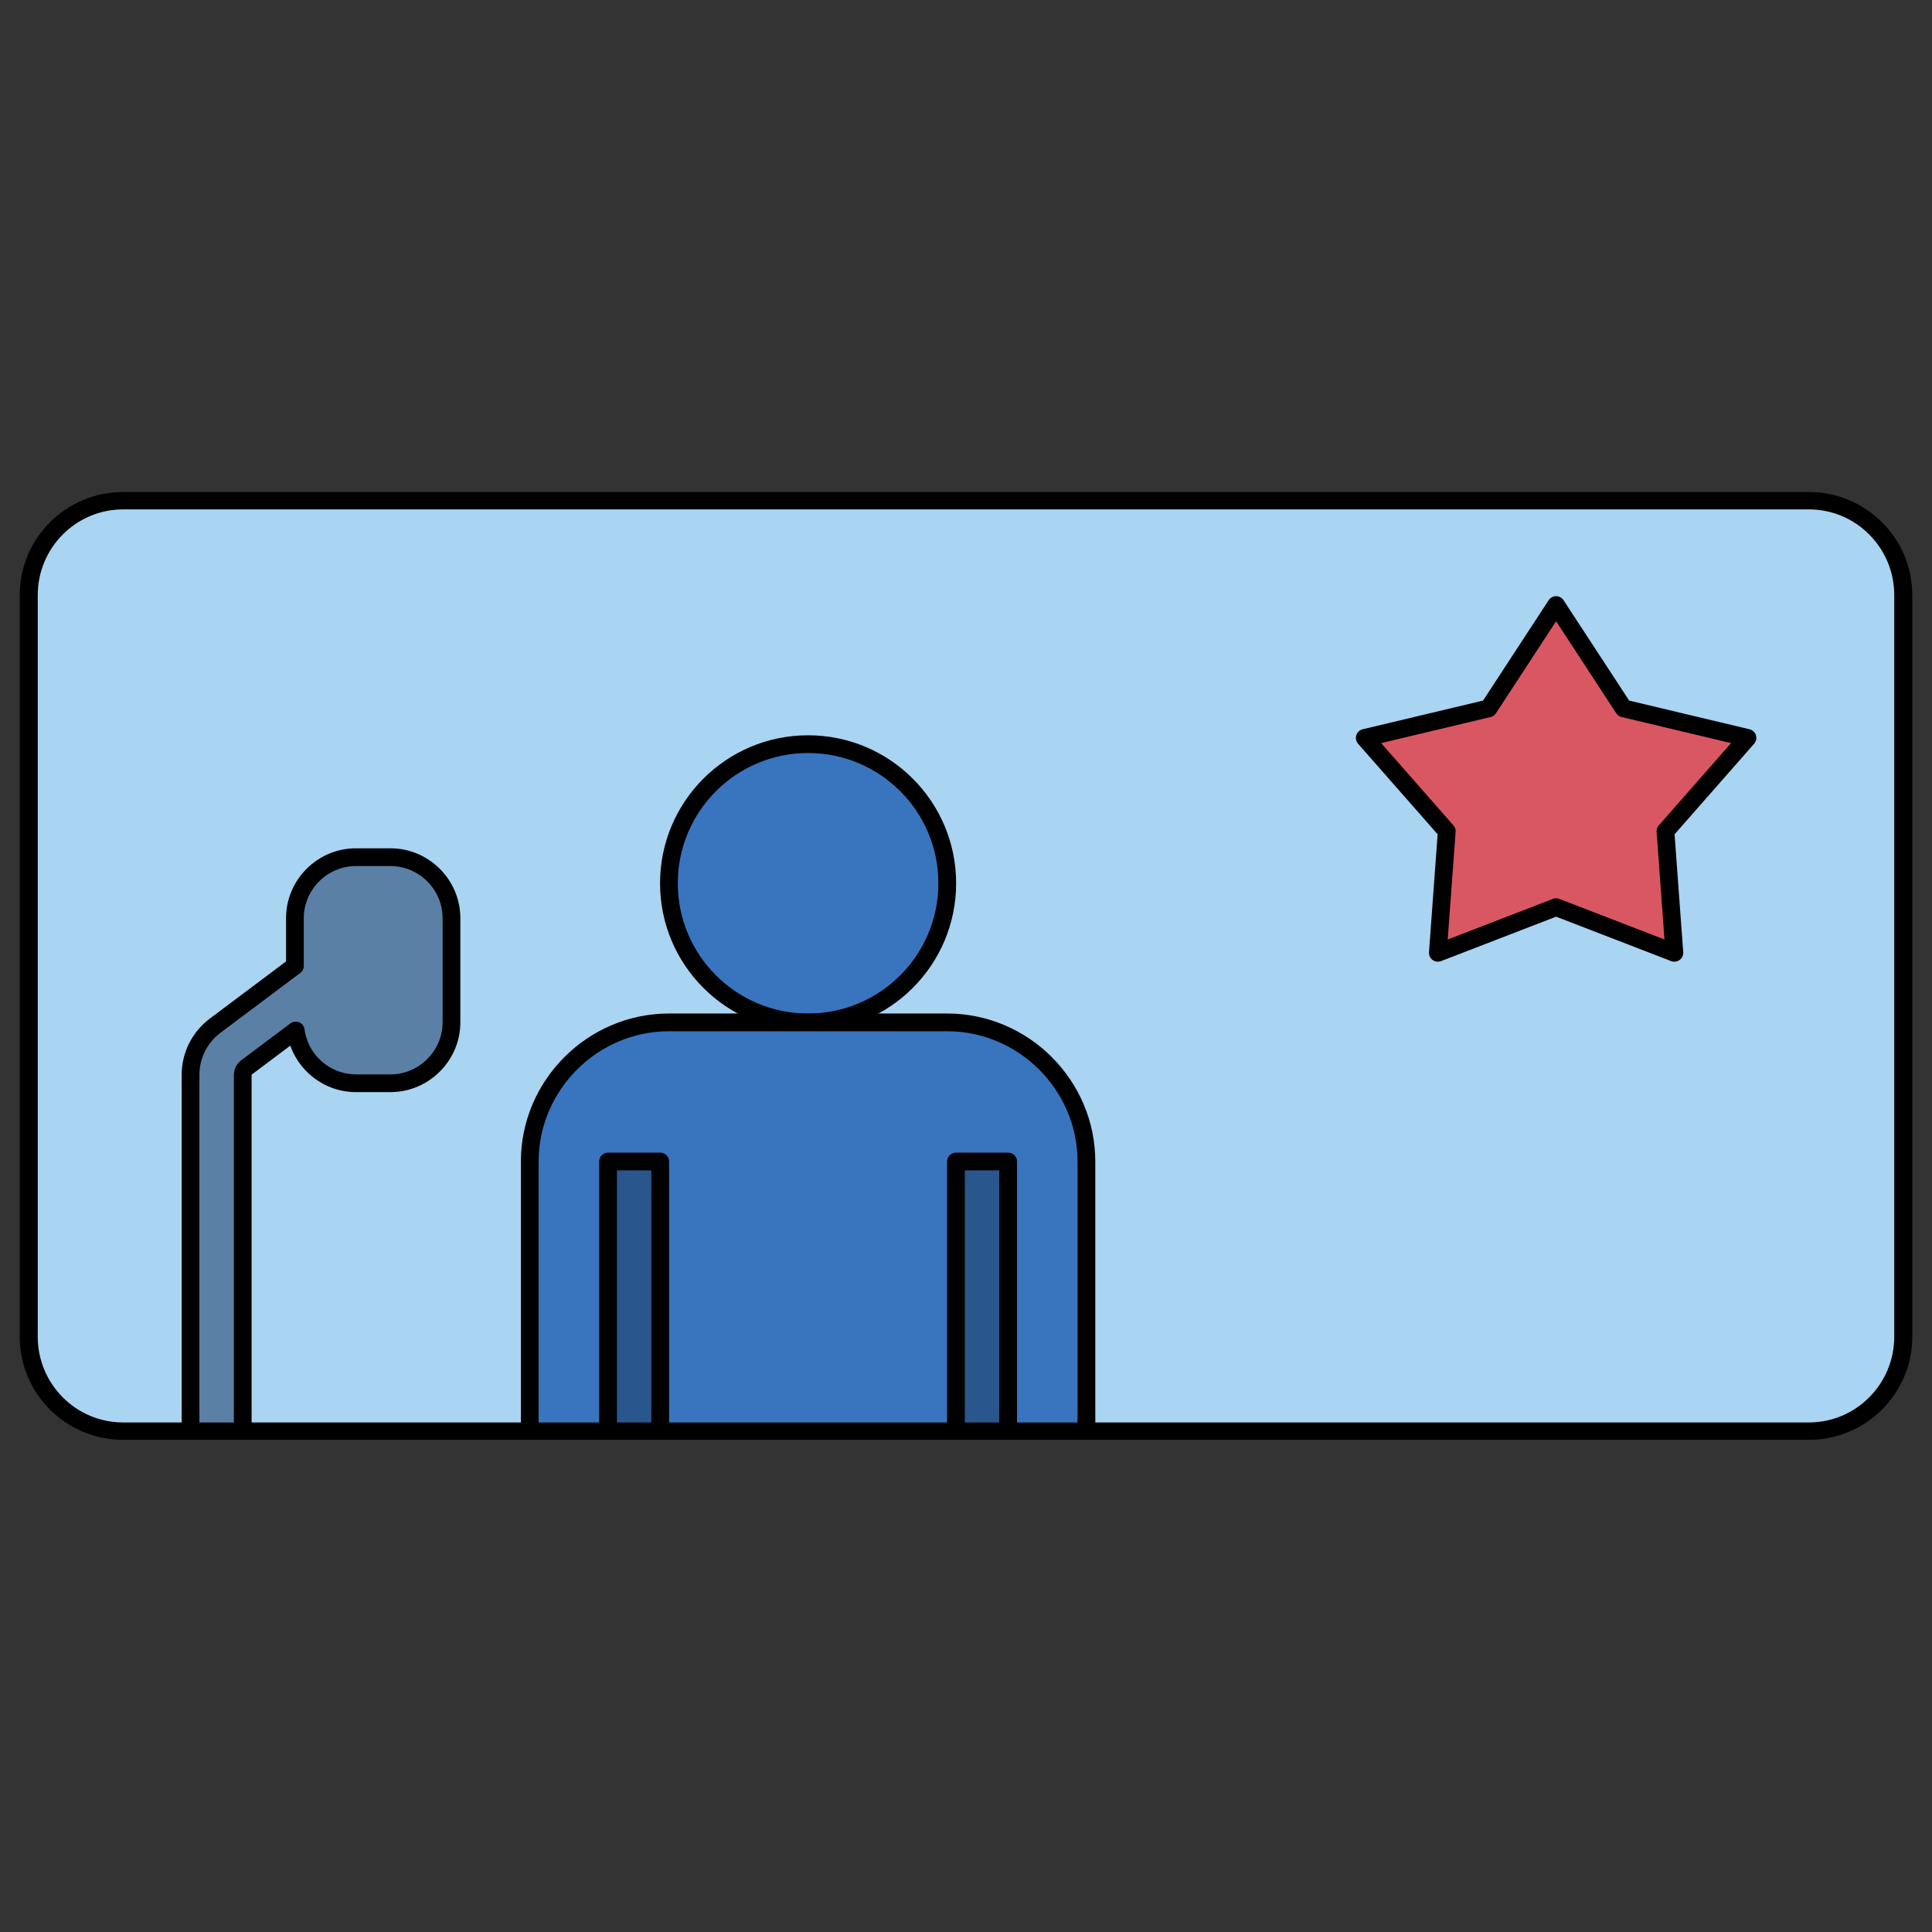 <?xml version="1.0" encoding="UTF-8" standalone="no"?>
<!DOCTYPE svg PUBLIC "-//W3C//DTD SVG 1.1//EN" "http://www.w3.org/Graphics/SVG/1.1/DTD/svg11.dtd">
<svg width="100%" height="100%" viewBox="0 0 320 320" version="1.1" xmlns="http://www.w3.org/2000/svg" xmlns:xlink="http://www.w3.org/1999/xlink" xml:space="preserve" xmlns:serif="http://www.serif.com/" style="fill-rule:evenodd;clip-rule:evenodd;stroke-linejoin:round;stroke-miterlimit:2;">
    <rect x="0" y="0" width="320" height="320" fill="#333333" stroke="none"/>
    <g id="show_8706385.svg" transform="matrix(0.734,0,0,0.734,160,160)">
        <g transform="matrix(1,0,0,1,-216,-108)">
            <g transform="matrix(0.94,0,0,0.905,15.78,13.862)">
                <path d="M438,11.536L438,196.464C438,209.454 427.845,220 415.336,220L10.664,220C-1.845,220 -12,209.454 -12,196.464L-12,11.536C-12,-1.454 -1.845,-12 10.664,-12L415.336,-12C427.845,-12 438,-1.454 438,11.536Z" style="fill:white;"/>
                <clipPath id="_clip1">
                    <path d="M438,11.536L438,196.464C438,209.454 427.845,220 415.336,220L10.664,220C-1.845,220 -12,209.454 -12,196.464L-12,11.536C-12,-1.454 -1.845,-12 10.664,-12L415.336,-12C427.845,-12 438,-1.454 438,11.536Z"/>
                </clipPath>
                <g clip-path="url(#_clip1)">
                    <g transform="matrix(1.044,0,0,1.084,-12,-12)">
                        <g transform="matrix(1,0,0,1,-44.792,-8)">
                            <rect x="44.792" y="8" width="432" height="216" style="fill:rgb(169,212,242);fill-rule:nonzero;"/>
                        </g>
                        <g transform="matrix(1,0,0,1,-44.792,-8)">
                            <path d="M396,32L411.536,55.776L440,62.56L421.144,84.032L423.192,112L396,101.496L368.808,112L370.856,84.032L352,62.56L380.464,55.776L396,32Z" style="fill:rgb(217,87,98);fill-rule:nonzero;stroke:black;stroke-width:4.08px;"/>
                        </g>
                        <g transform="matrix(1,0,0,1,-44.792,-8)">
                            <circle cx="224" cy="96" r="32" style="fill:rgb(57,116,191);stroke:black;stroke-width:4.08px;"/>
                        </g>
                        <g transform="matrix(1,0,0,1,-44.792,-8)">
                            <path d="M256,128L192,128C174.445,128 160,142.445 160,160L160,224L288,224L288,160C288,142.445 273.555,128 256,128Z" style="fill:rgb(57,116,191);fill-rule:nonzero;stroke:black;stroke-width:4.08px;"/>
                        </g>
                        <g transform="matrix(1,0,0,1,-44.792,-8)">
                            <rect x="178" y="160" width="12" height="64" style="fill:rgb(41,86,140);fill-rule:nonzero;stroke:black;stroke-width:4.08px;"/>
                        </g>
                        <g transform="matrix(1,0,0,1,-44.792,-8)">
                            <rect x="258" y="160" width="12" height="64" style="fill:rgb(41,86,140);fill-rule:nonzero;stroke:black;stroke-width:4.08px;"/>
                        </g>
                        <g transform="matrix(1,0,0,1,-44.792,-8)">
                            <path d="M128,90L120,90C112.323,90.009 106.009,96.323 106,104L106,114.999L87.57,128.824C84.081,131.48 82.02,135.615 82,140L82,224L94,224L94,140C94.015,139.375 94.309,138.788 94.801,138.402L106.188,129.861C107.103,136.761 113.04,141.979 120,142L128,142C135.677,141.991 141.991,135.677 142,128L142,104C141.991,96.323 135.677,90.009 128,90Z" style="fill:rgb(91,128,166);fill-rule:nonzero;stroke:black;stroke-width:4.08px;"/>
                        </g>
                    </g>
                </g>
                <path d="M438,11.536L438,196.464C438,209.454 427.845,220 415.336,220L10.664,220C-1.845,220 -12,209.454 -12,196.464L-12,11.536C-12,-1.454 -1.845,-12 10.664,-12L415.336,-12C427.845,-12 438,-1.454 438,11.536Z" style="fill:none;stroke:black;stroke-width:4.33px;stroke-linecap:round;stroke-miterlimit:1.5;"/>
            </g>
        </g>
    </g>
</svg>
